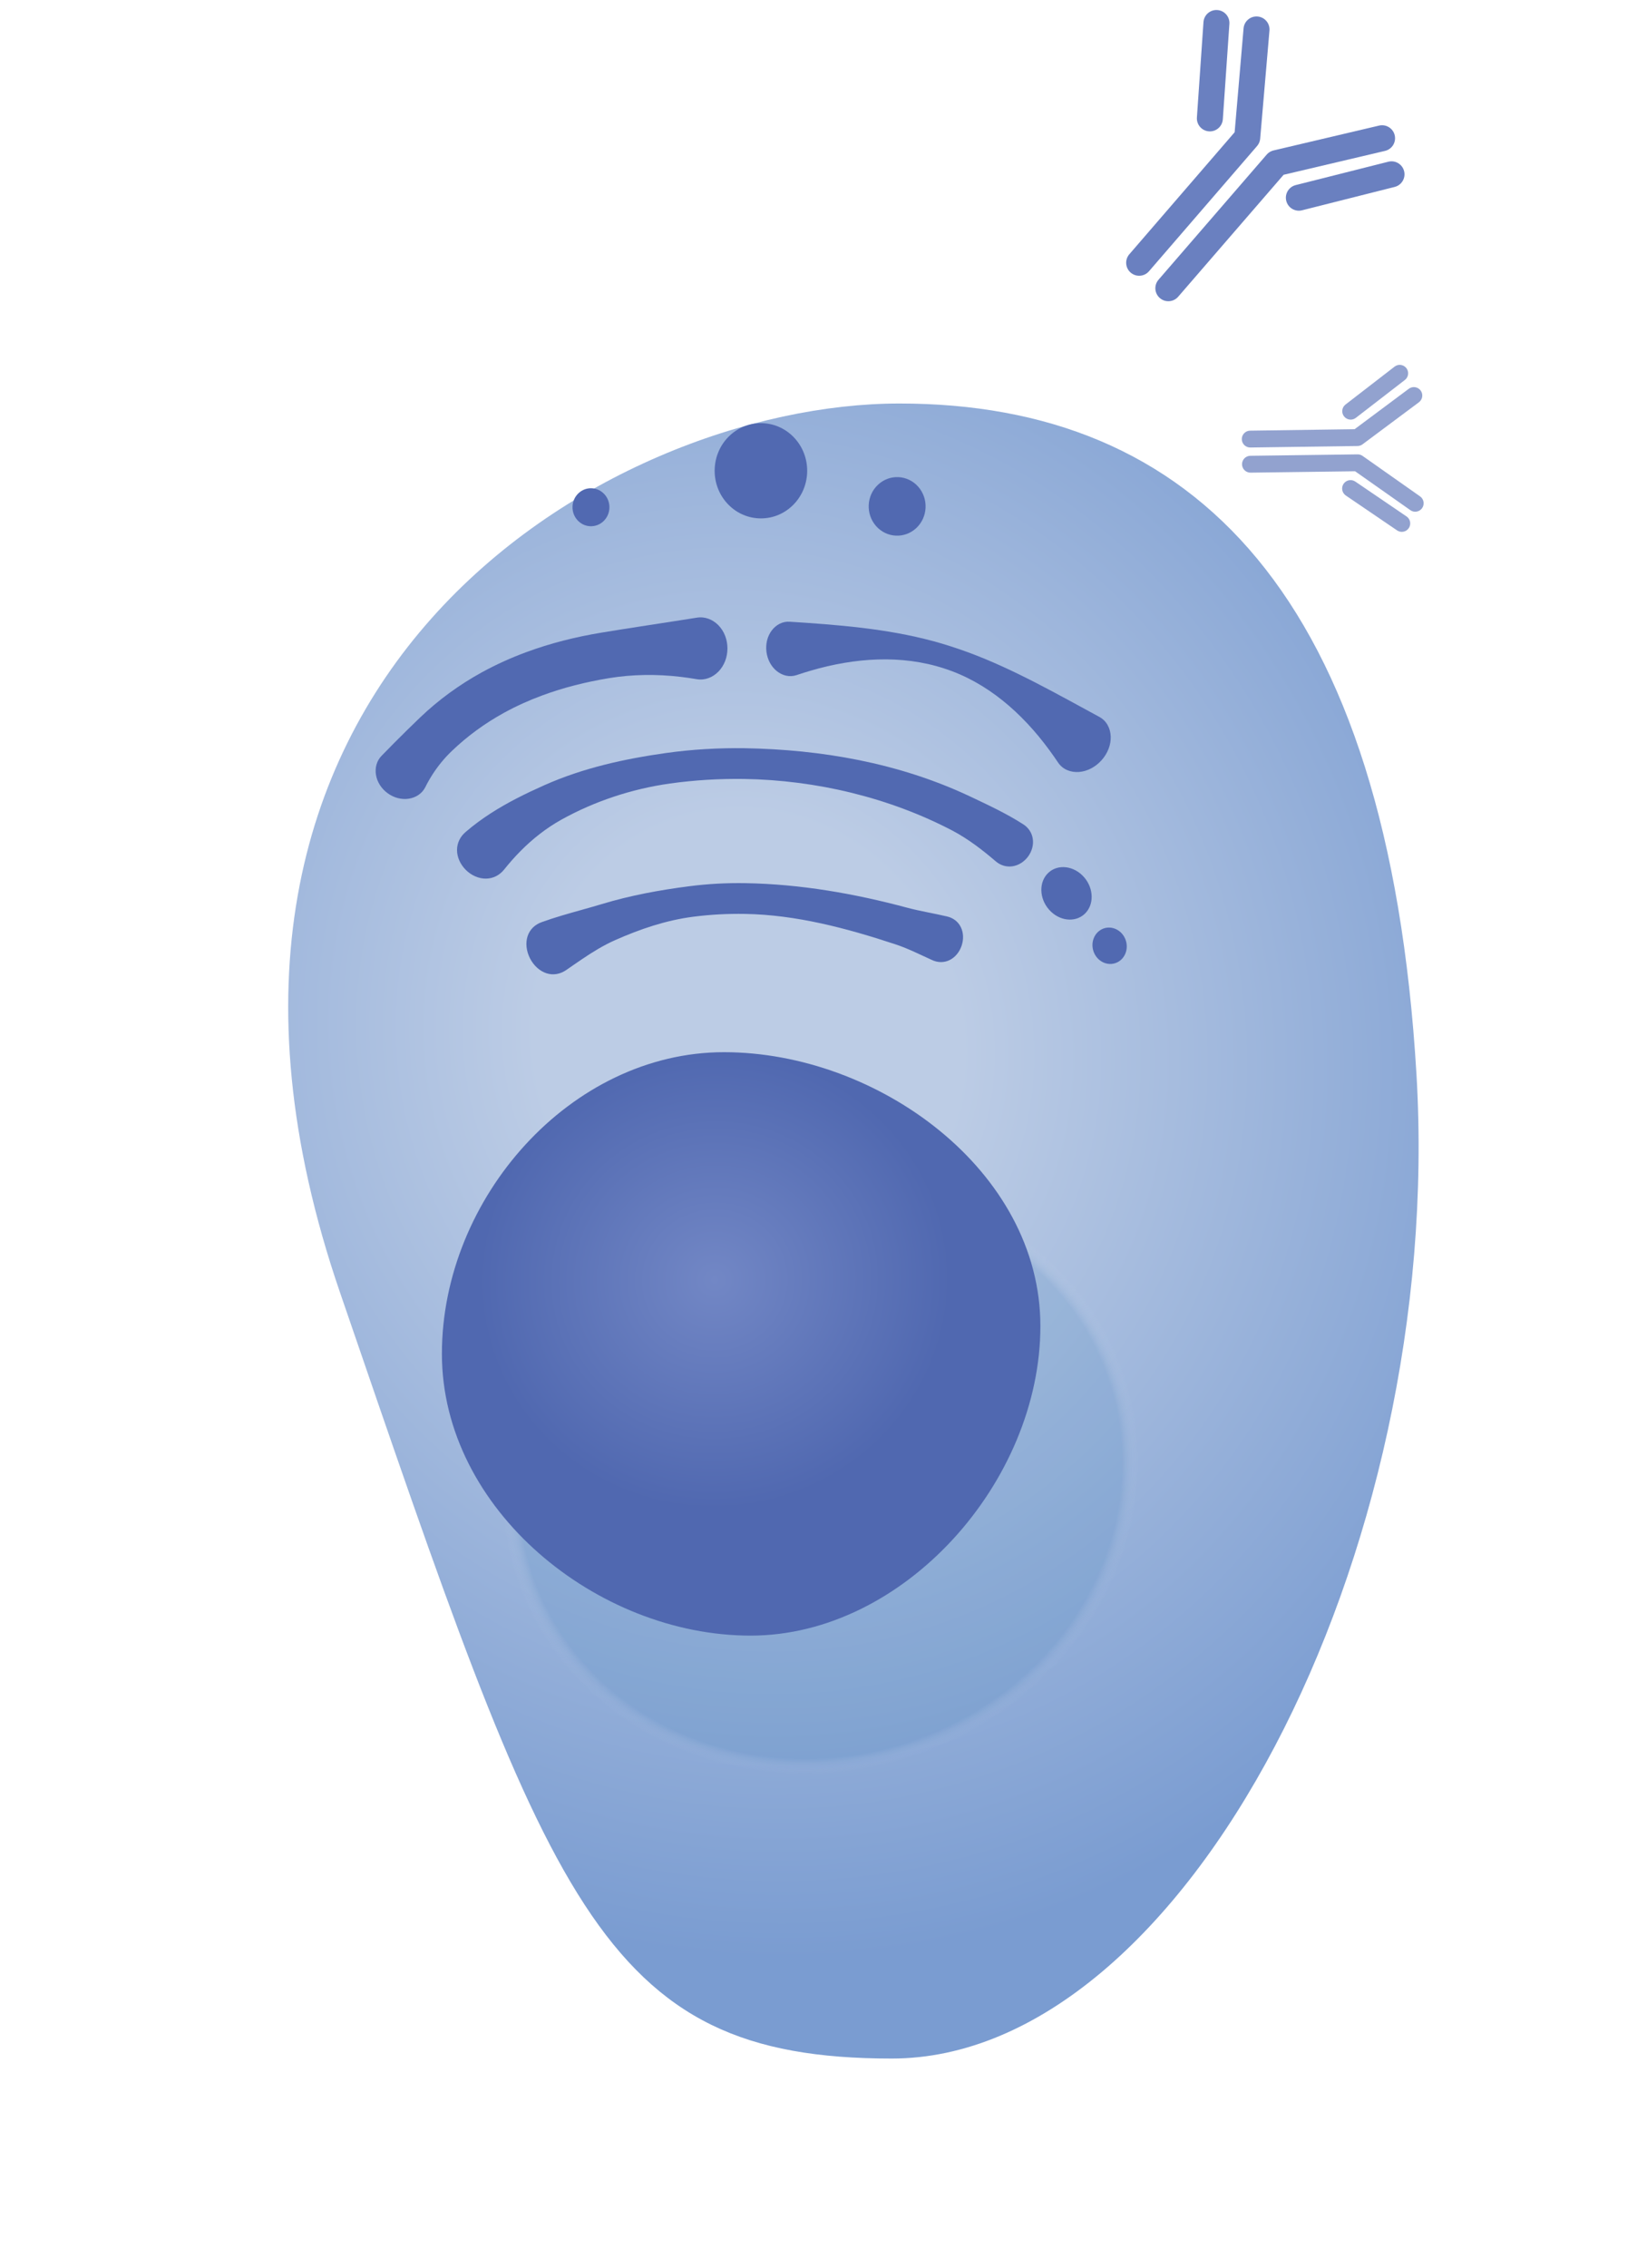 <svg width="213" height="295" viewBox="0 0 213 295" fill="none" xmlns="http://www.w3.org/2000/svg">
<g filter="url(#filter0_di_3864_386)">
<path d="M167.305 116.711C171.014 179.168 137.184 244.722 99.031 244.722C60.879 244.722 54.546 224.591 27.243 145.101C-0.06 65.61 61.882 29.477 100.035 29.477C138.188 29.477 163.596 54.254 167.305 116.711Z" fill="url(#paint0_radial_3864_386)"/>
<path d="M167.305 116.711C171.014 179.168 137.184 244.722 99.031 244.722C60.879 244.722 54.546 224.591 27.243 145.101C-0.06 65.61 61.882 29.477 100.035 29.477C138.188 29.477 163.596 54.254 167.305 116.711Z" fill="url(#paint1_radial_3864_386)" fill-opacity="0.2"/>
</g>
<path d="M121.317 124.876C122.046 125.204 122.848 125.213 123.562 124.86C124.275 124.509 124.841 123.824 125.121 122.997C125.401 122.171 125.368 121.283 125.015 120.571C124.663 119.856 124.02 119.376 123.242 119.193C123.242 119.193 123.242 119.193 123.242 119.193C122.367 118.984 121.519 118.821 120.639 118.64C119.746 118.459 118.863 118.274 117.988 118.038C111.205 116.22 104.168 114.981 97.01 114.858C94.566 114.817 92.105 114.945 89.669 115.261C85.841 115.754 82.014 116.455 78.3 117.581C76.578 118.102 74.834 118.553 73.095 119.074C72.216 119.338 71.357 119.611 70.492 119.925C69.61 120.237 68.935 120.874 68.648 121.758C68.359 122.639 68.482 123.695 68.957 124.63C69.433 125.566 70.213 126.288 71.095 126.574C71.978 126.864 72.891 126.694 73.663 126.165C73.663 126.165 73.663 126.165 73.663 126.165C74.357 125.687 75.032 125.213 75.73 124.744C77.108 123.816 78.518 122.941 80.027 122.273C83.268 120.836 86.66 119.682 90.183 119.228C92.419 118.938 94.68 118.819 96.943 118.858C103.583 118.971 110.15 120.71 116.554 122.828C117.382 123.102 118.184 123.44 118.985 123.802C119.775 124.157 120.524 124.521 121.317 124.876Z" fill="#5169B1"/>
<path d="M129.577 112.032C130.186 112.547 130.96 112.784 131.747 112.663C132.533 112.544 133.268 112.078 133.772 111.394C134.276 110.709 134.502 109.869 134.381 109.083C134.262 108.295 133.807 107.627 133.133 107.199C133.133 107.199 133.133 107.199 133.133 107.199C132.034 106.493 130.877 105.858 129.721 105.271C128.533 104.669 127.329 104.107 126.152 103.547C116.895 99.201 106.846 97.479 96.87 97.307C93.453 97.262 90.027 97.459 86.628 97.936C81.285 98.693 75.925 99.852 70.828 102.119C68.473 103.17 66.112 104.318 63.86 105.769C62.728 106.499 61.626 107.305 60.587 108.201C59.875 108.802 59.459 109.642 59.467 110.572C59.474 111.499 59.903 112.439 60.626 113.151C61.349 113.863 62.296 114.277 63.223 114.269C64.152 114.263 64.986 113.834 65.576 113.112C65.576 113.112 65.576 113.112 65.576 113.112C66.245 112.274 66.965 111.453 67.743 110.669C69.286 109.113 71.065 107.701 73.051 106.597C77.334 104.219 82.177 102.602 87.184 101.898C90.364 101.451 93.591 101.264 96.817 101.307C106.247 101.457 115.718 103.738 123.915 108.018C124.958 108.568 125.964 109.217 126.915 109.909C127.842 110.583 128.732 111.307 129.577 112.032Z" fill="#5169B1"/>
<path d="M90.652 88.332C91.713 88.51 92.731 88.108 93.481 87.341C94.231 86.574 94.652 85.484 94.652 84.332C94.652 83.18 94.231 82.089 93.481 81.322C92.731 80.556 91.713 80.154 90.652 80.332C89.892 80.452 89.16 80.57 88.406 80.686C84.998 81.22 81.625 81.721 78.227 82.282C74.936 82.826 71.638 83.644 68.448 84.825C66.485 85.552 64.561 86.417 62.709 87.433C59.793 89.032 57.061 91.015 54.648 93.327C53.529 94.397 52.426 95.481 51.328 96.586C50.775 97.142 50.224 97.702 49.672 98.271C49.007 98.935 48.768 99.862 48.922 100.787C49.077 101.713 49.627 102.57 50.437 103.161C51.246 103.752 52.231 104.014 53.16 103.878C54.087 103.742 54.897 103.231 55.327 102.396C55.327 102.396 55.327 102.396 55.327 102.396C55.622 101.802 55.948 101.228 56.306 100.675C57.018 99.576 57.853 98.563 58.795 97.663C60.827 95.718 63.115 94.054 65.596 92.693C67.172 91.828 68.824 91.084 70.531 90.452C73.305 89.424 76.231 88.693 79.206 88.202C82.279 87.694 85.443 87.658 88.586 88.03C89.283 88.111 89.956 88.212 90.652 88.332Z" fill="#5169B1"/>
<path d="M137.683 99.186C138.299 100.089 139.32 100.474 140.395 100.397C141.471 100.319 142.535 99.761 143.332 98.87C144.128 97.979 144.564 96.859 144.522 95.781C144.478 94.704 143.982 93.733 143.016 93.222C143.016 93.222 143.016 93.222 143.016 93.222C142.373 92.871 141.754 92.539 141.115 92.188C135.446 89.101 129.822 86.007 123.752 84.074C117.69 82.099 111.309 81.445 104.912 81C104.185 80.952 103.497 80.902 102.768 80.859C101.824 80.791 100.984 81.247 100.415 81.996C99.847 82.746 99.601 83.751 99.727 84.765C99.854 85.779 100.339 86.692 101.074 87.28C101.808 87.866 102.735 88.102 103.633 87.805C103.633 87.805 103.633 87.805 103.633 87.805C104.276 87.591 104.884 87.394 105.531 87.209C111.21 85.55 117.275 85.116 122.832 86.93C128.408 88.705 132.997 92.726 136.526 97.54C136.928 98.083 137.301 98.62 137.683 99.186Z" fill="#5169B1"/>
<path d="M57.498 176.071C57.498 155.831 74.243 136.842 94.206 136.842C114.168 136.842 135.371 152.217 135.371 172.458C135.371 192.698 117.622 212.719 97.659 212.719C77.697 212.719 57.498 196.311 57.498 176.071Z" fill="url(#paint2_radial_3864_386)"/>
<ellipse cx="3.569" cy="3.107" rx="3.569" ry="3.107" transform="matrix(-0.661 -0.75 0.731 -0.682 138.857 120.98)" fill="#5169B1"/>
<ellipse cx="6.118" cy="6.101" rx="6.118" ry="6.101" transform="matrix(-0.661 -0.75 0.731 -0.682 98.592 69.976)" fill="#5169B1"/>
<ellipse cx="3.762" cy="3.752" rx="3.762" ry="3.752" transform="matrix(-0.661 -0.75 0.731 -0.682 116.477 71.238)" fill="#5169B1"/>
<ellipse cx="2.441" cy="2.434" rx="2.441" ry="2.434" transform="matrix(-0.661 -0.75 0.731 -0.682 76.728 69.459)" fill="#5169B1"/>
<ellipse cx="2.375" cy="2.224" rx="2.375" ry="2.224" transform="matrix(-0.427 -0.904 0.894 -0.447 143.404 126.142)" fill="#5169B1"/>
<path d="M163.637 2.147C164.568 2.227 165.257 3.046 165.177 3.976L163.969 18.032L163.953 18.164C163.902 18.47 163.768 18.756 163.564 18.992L149.502 35.279C148.892 35.985 147.824 36.063 147.118 35.453C146.411 34.843 146.333 33.776 146.943 33.069L160.647 17.197L161.808 3.686C161.888 2.756 162.707 2.067 163.637 2.147Z" fill="#6A80C0"/>
<path d="M181.474 17.591C181.26 16.682 180.35 16.119 179.441 16.333L165.709 19.565L165.581 19.601C165.286 19.695 165.021 19.869 164.818 20.105L150.742 36.38C150.131 37.086 150.209 38.154 150.915 38.764C151.621 39.375 152.688 39.298 153.299 38.592L167.017 22.731L180.217 19.624C181.125 19.41 181.688 18.5 181.474 17.591Z" fill="#6A80C0"/>
<path d="M158.394 1.306C159.325 1.371 160.028 2.178 159.964 3.109L159.11 15.512C159.046 16.443 158.239 17.146 157.307 17.082C156.376 17.018 155.673 16.211 155.737 15.28L156.591 2.877C156.655 1.945 157.462 1.242 158.394 1.306Z" fill="#6A80C0"/>
<path d="M182.696 22.257C182.468 21.352 181.549 20.803 180.644 21.032L168.589 24.073C167.684 24.302 167.135 25.221 167.364 26.126C167.592 27.031 168.511 27.58 169.416 27.351L181.471 24.31C182.376 24.081 182.925 23.163 182.696 22.257Z" fill="#6A80C0"/>
<path d="M184.845 50.784C185.207 51.27 185.107 51.957 184.621 52.319L177.285 57.788L177.214 57.837C177.044 57.944 176.847 58.002 176.645 58.005L162.69 58.201C162.084 58.21 161.587 57.726 161.578 57.12C161.57 56.515 162.054 56.017 162.659 56.009L176.259 55.817L183.311 50.56C183.796 50.198 184.483 50.299 184.845 50.784Z" fill="#92A2CF"/>
<path d="M185.04 66.086C185.388 65.591 185.269 64.907 184.774 64.558L177.291 59.292L177.219 59.245C177.046 59.143 176.847 59.09 176.645 59.092L162.69 59.277C162.084 59.285 161.6 59.782 161.608 60.388C161.616 60.994 162.113 61.478 162.719 61.47L176.319 61.29L183.512 66.352C184.007 66.701 184.691 66.582 185.04 66.086Z" fill="#92A2CF"/>
<path d="M182.994 47.879C183.364 48.359 183.276 49.047 182.796 49.417L176.414 54.346C175.935 54.716 175.246 54.627 174.876 54.148C174.506 53.669 174.594 52.98 175.074 52.61L181.456 47.682C181.935 47.311 182.624 47.4 182.994 47.879Z" fill="#92A2CF"/>
<path d="M183.303 68.689C183.644 68.188 183.514 67.506 183.013 67.166L176.346 62.63C175.845 62.29 175.163 62.42 174.822 62.92C174.482 63.421 174.612 64.103 175.112 64.444L181.78 68.979C182.281 69.32 182.963 69.19 183.303 68.689Z" fill="#92A2CF"/>
<defs>
<filter id="filter0_di_3864_386" x="0" y="13.977" width="212.084" height="280.245" filterUnits="userSpaceOnUse" color-interpolation-filters="sRGB">
<feFlood flood-opacity="0" result="BackgroundImageFix"/>
<feColorMatrix in="SourceAlpha" type="matrix" values="0 0 0 0 0 0 0 0 0 0 0 0 0 0 0 0 0 0 127 0" result="hardAlpha"/>
<feOffset dx="12" dy="17"/>
<feGaussianBlur stdDeviation="16.25"/>
<feComposite in2="hardAlpha" operator="out"/>
<feColorMatrix type="matrix" values="0 0 0 0 0.575 0 0 0 0 0.678 0 0 0 0 0.838 0 0 0 0.5 0"/>
<feBlend mode="normal" in2="BackgroundImageFix" result="effect1_dropShadow_3864_386"/>
<feBlend mode="normal" in="SourceGraphic" in2="effect1_dropShadow_3864_386" result="shape"/>
<feColorMatrix in="SourceAlpha" type="matrix" values="0 0 0 0 0 0 0 0 0 0 0 0 0 0 0 0 0 0 127 0" result="hardAlpha"/>
<feOffset dx="5" dy="6"/>
<feGaussianBlur stdDeviation="3.95"/>
<feComposite in2="hardAlpha" operator="arithmetic" k2="-1" k3="1"/>
<feColorMatrix type="matrix" values="0 0 0 0 0.718 0 0 0 0 0.808 0 0 0 0 0.946 0 0 0 0.6 0"/>
<feBlend mode="normal" in2="shape" result="effect2_innerShadow_3864_386"/>
</filter>
<radialGradient id="paint0_radial_3864_386" cx="0" cy="0" r="1" gradientUnits="userSpaceOnUse" gradientTransform="translate(80.5 112.477) rotate(75.269) scale(119.943 109.184)">
<stop offset="0.25" stop-color="#BCCCE5"/>
<stop offset="1" stop-color="#7A9CD1"/>
</radialGradient>
<radialGradient id="paint1_radial_3864_386" cx="0" cy="0" r="1" gradientTransform="matrix(-19.391 -80.656 87.112 -22.367 89.5 168.977)" gradientUnits="userSpaceOnUse">
<stop offset="0.438" stop-color="#2874AE" stop-opacity="0.66"/>
<stop offset="0.462" stop-color="white" stop-opacity="0"/>
</radialGradient>
<radialGradient id="paint2_radial_3864_386" cx="0" cy="0" r="1" gradientTransform="matrix(3.435 -29.636 30.521 3.197 93 166.477)" gradientUnits="userSpaceOnUse">
<stop stop-color="#7287C5"/>
<stop offset="1" stop-color="#5068B0"/>
</radialGradient>
</defs>
</svg>
